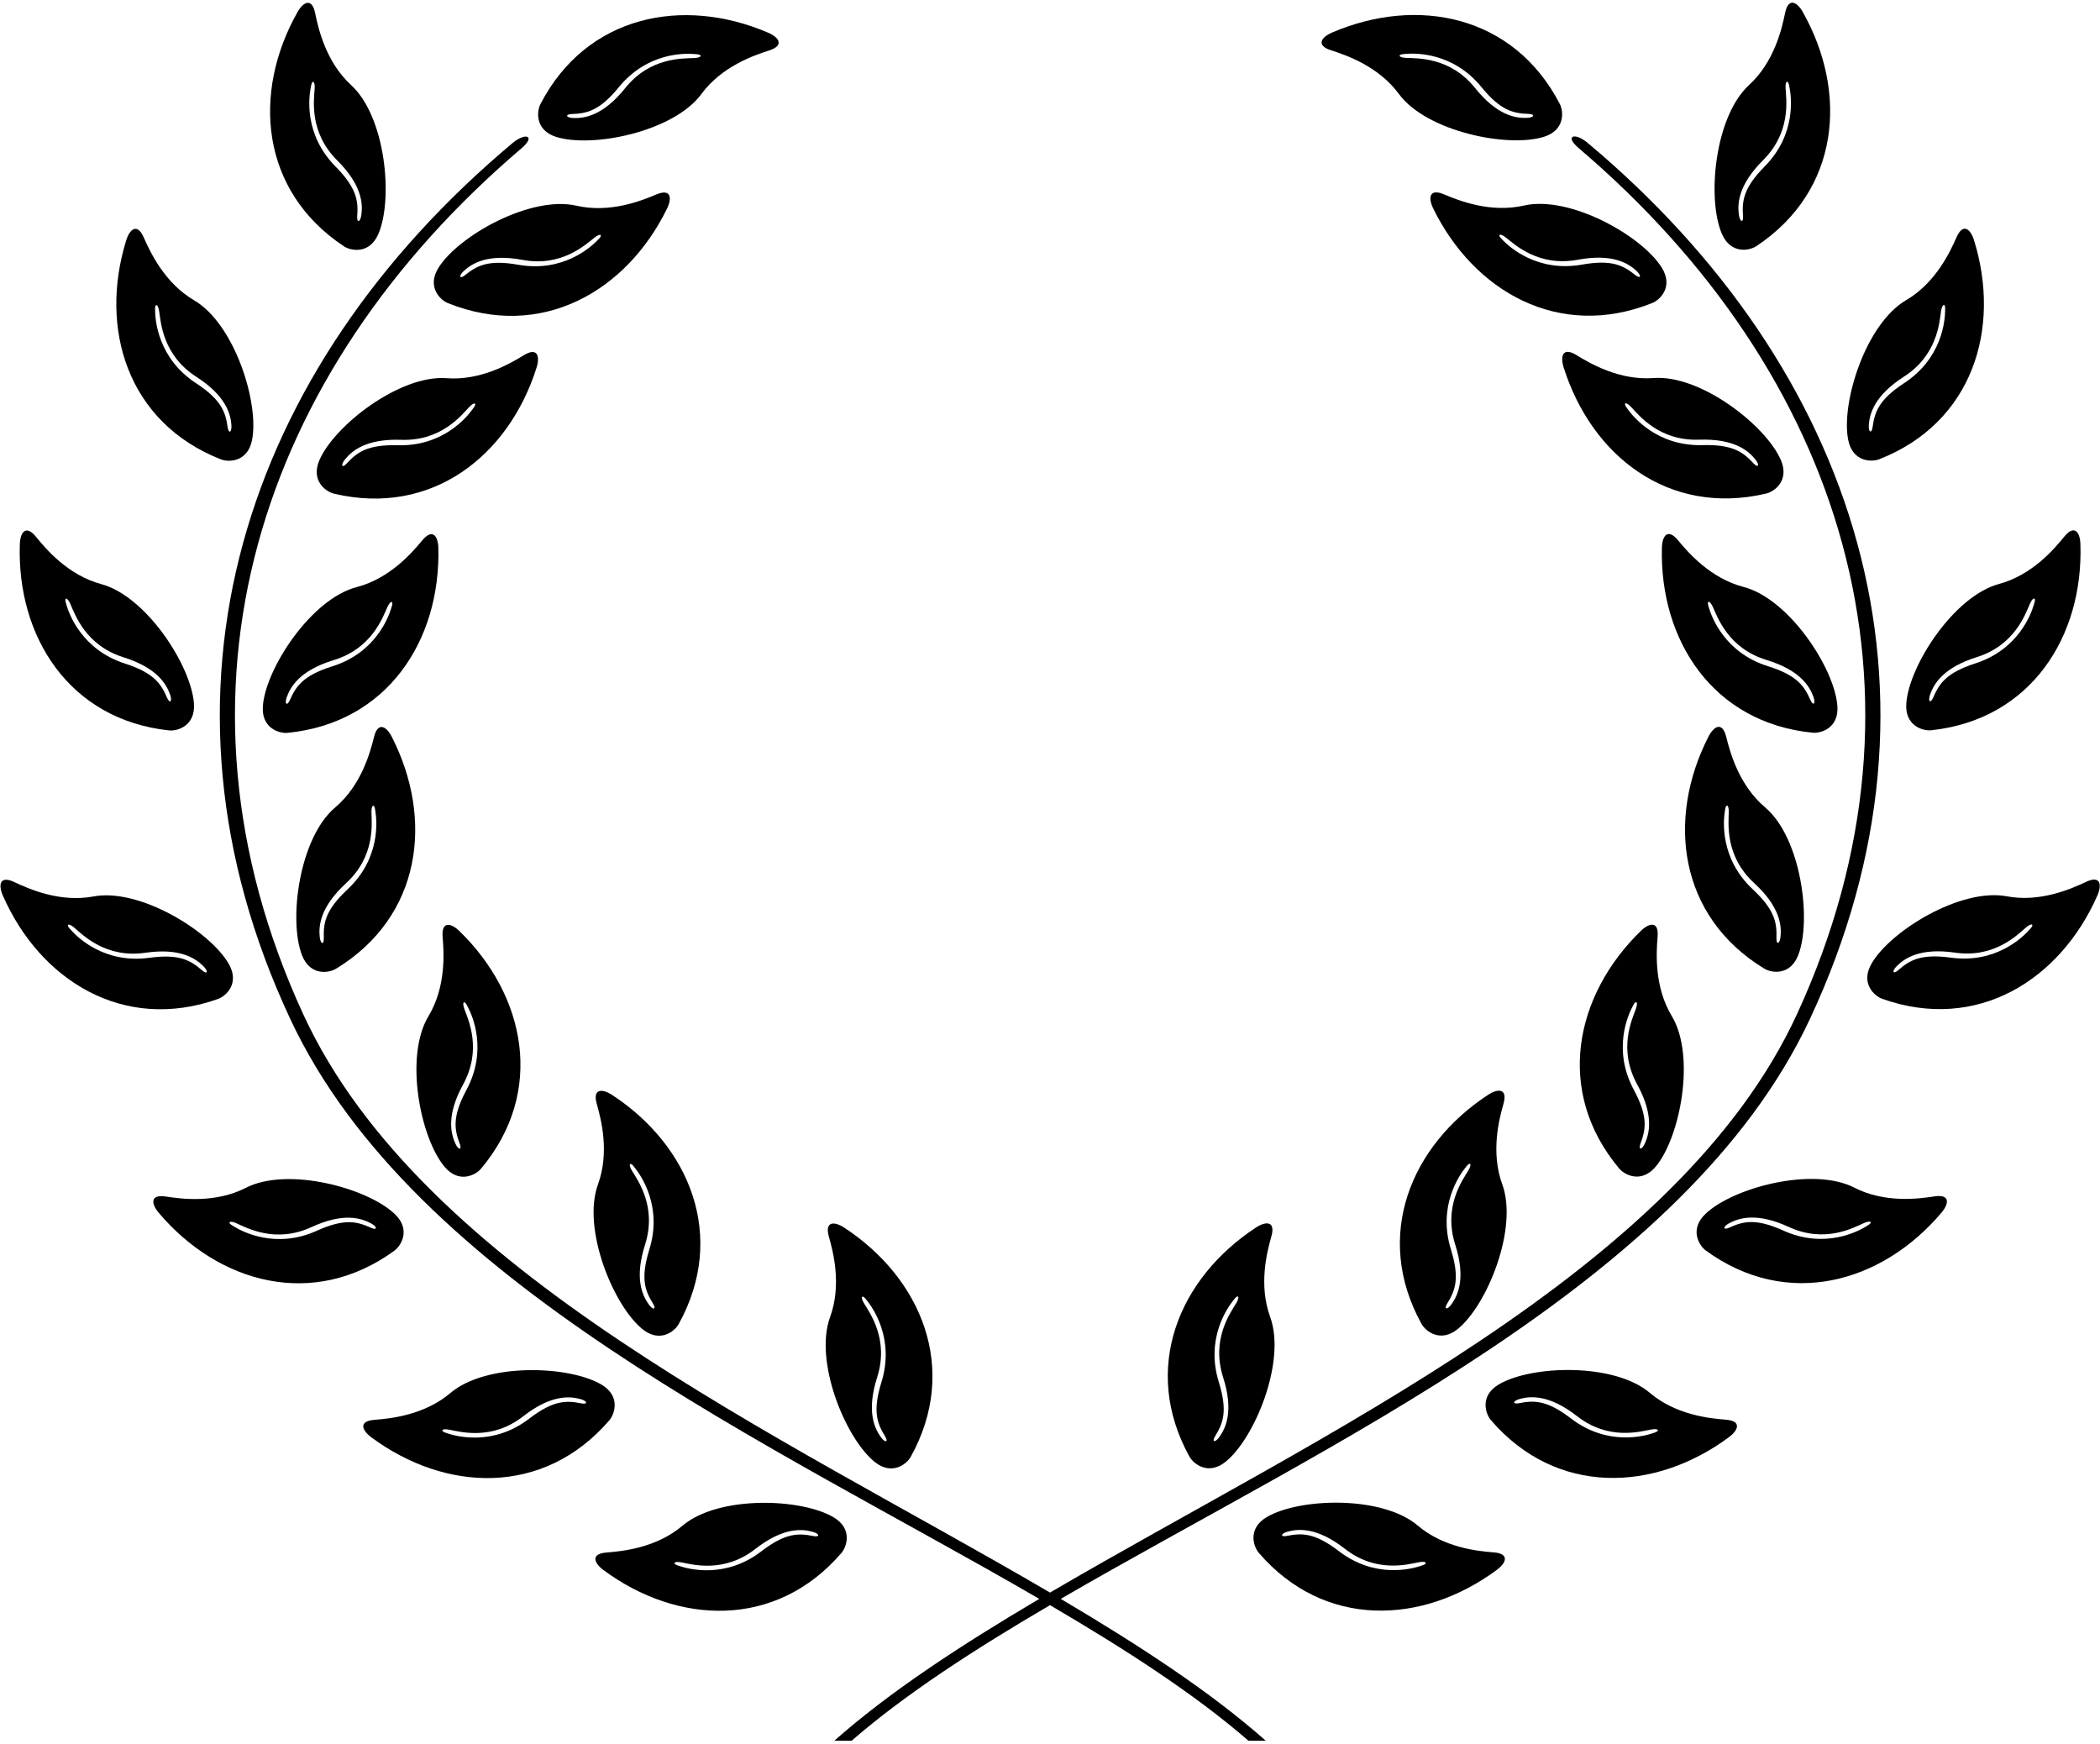 <?xml version="1.0" encoding="UTF-8"?>
<svg xmlns="http://www.w3.org/2000/svg" xmlns:xlink="http://www.w3.org/1999/xlink" width="542pt" height="450pt" viewBox="0 0 542 450" version="1.1">
<g id="surface1">
<path style=" stroke:none;fill-rule:nonzero;fill:rgb(0%,0%,0%);fill-opacity:1;" d="M 215.141 391.57 C 206.762 386.598 185.379 385.902 176.145 393.742 C 169.41 399.465 160.664 400.34 156.543 400.66 C 152.426 400.98 153.254 403.332 155.742 405.18 C 174.875 419.352 200.238 420.438 217.16 400.793 C 218.574 399.148 220.113 394.52 215.141 391.57 Z M 209.938 396.414 C 206.129 395.652 202.781 395.527 196.504 400.348 C 187.219 407.477 177.777 404.941 175.449 404.172 L 175.258 404.102 C 173.445 403.637 173.793 402.82 175.781 403.195 C 178.707 403.742 186.832 406.074 194.941 399.746 C 202.121 394.145 206.914 394.566 209.637 395.285 C 211.609 395.805 211.648 396.754 209.938 396.414 "/>
<path style=" stroke:none;fill-rule:nonzero;fill:rgb(0%,0%,0%);fill-opacity:1;" d="M 225.719 377.254 C 230.207 380.895 234.016 377.848 235.066 375.949 C 247.629 353.266 237.816 329.855 217.891 316.824 C 215.297 315.125 212.801 315.164 213.93 319.141 C 215.059 323.113 217.266 331.621 214.234 339.926 C 210.082 351.301 218.148 371.117 225.719 377.254 Z M 223.645 335.5 L 223.777 335.652 C 225.309 337.574 230.957 345.547 227.488 356.727 C 225.145 364.289 226.422 367.387 228.453 370.695 C 229.367 372.184 228.465 372.473 227.293 370.805 C 225.676 368.5 223.617 364.148 226.383 355.473 C 229.508 345.672 224.504 338.859 222.973 336.305 C 221.934 334.57 222.578 333.961 223.645 335.5 "/>
<path style=" stroke:none;fill-rule:nonzero;fill:rgb(0%,0%,0%);fill-opacity:1;" d="M 157.258 366.551 C 158.672 364.906 160.211 360.273 155.238 357.328 C 146.855 352.352 125.473 351.656 116.242 359.5 C 109.508 365.219 100.758 366.098 96.641 366.418 C 92.52 366.734 93.348 369.09 95.84 370.934 C 114.973 385.105 140.336 386.195 157.258 366.551 Z M 150.035 362.168 C 146.227 361.41 142.879 361.281 136.598 366.105 C 127.312 373.234 117.875 370.699 115.547 369.93 L 115.355 369.859 C 113.539 369.391 113.887 368.578 115.879 368.949 C 118.801 369.5 126.93 371.832 135.039 365.504 C 142.215 359.902 147.012 360.32 149.734 361.039 C 151.707 361.562 151.746 362.512 150.035 362.168 "/>
<path style=" stroke:none;fill-rule:nonzero;fill:rgb(0%,0%,0%);fill-opacity:1;" d="M 165.812 343.012 C 170.301 346.652 174.113 343.605 175.164 341.707 C 187.723 319.023 177.91 295.609 157.988 282.578 C 155.391 280.883 152.898 280.922 154.027 284.895 C 155.152 288.871 157.363 297.379 154.332 305.68 C 150.18 317.059 158.242 336.871 165.812 343.012 Z M 163.742 301.254 L 163.875 301.41 C 165.402 303.328 171.055 311.305 167.586 322.484 C 165.238 330.043 166.52 333.141 168.551 336.449 C 169.465 337.938 168.562 338.23 167.391 336.559 C 165.77 334.258 163.715 329.902 166.48 321.23 C 169.605 311.43 164.598 304.613 163.07 302.062 C 162.031 300.324 162.676 299.715 163.742 301.254 "/>
<path style=" stroke:none;fill-rule:nonzero;fill:rgb(0%,0%,0%);fill-opacity:1;" d="M 101.922 313.336 C 94.898 306.578 74.242 301.016 63.465 306.539 C 55.598 310.566 46.883 309.422 42.797 308.793 C 38.715 308.16 38.984 310.645 40.988 313.008 C 56.375 331.176 80.816 338.031 101.781 322.773 C 103.535 321.496 106.09 317.34 101.922 313.336 Z M 95.75 316.859 C 92.215 315.25 88.984 314.363 81.773 317.621 C 71.102 322.438 62.492 317.812 60.398 316.531 L 60.23 316.422 C 58.57 315.551 59.098 314.836 60.949 315.656 C 63.668 316.859 71.051 320.984 80.391 316.68 C 88.656 312.863 93.23 314.371 95.715 315.691 C 97.516 316.652 97.34 317.582 95.75 316.859 "/>
<path style=" stroke:none;fill-rule:nonzero;fill:rgb(0%,0%,0%);fill-opacity:1;" d="M 124.152 301.605 C 140.812 281.734 135.645 256.879 118.574 240.285 C 116.352 238.125 113.895 237.688 114.242 241.805 C 114.594 245.922 115.137 254.695 110.578 262.266 C 104.328 272.641 108.465 293.629 114.727 301.102 C 118.438 305.531 122.758 303.266 124.152 301.605 Z M 119.535 279.848 C 124.473 270.824 120.859 263.18 119.848 260.379 C 119.156 258.477 119.906 258.004 120.66 259.719 L 120.762 259.895 C 121.895 262.07 125.918 270.977 120.383 281.289 C 116.637 288.262 117.301 291.547 118.664 295.184 C 119.277 296.816 118.336 296.934 117.504 295.07 C 116.352 292.5 115.164 287.836 119.535 279.848 "/>
<path style=" stroke:none;fill-rule:nonzero;fill:rgb(0%,0%,0%);fill-opacity:1;" d="M 56.254 257.812 C 58.297 257.09 61.93 253.828 59.074 248.805 C 54.262 240.328 36.039 229.117 24.137 231.348 C 15.449 232.973 7.418 229.398 3.684 227.633 C -0.051 225.867 -0.5 228.32 0.75 231.156 C 10.332 252.953 31.812 266.477 56.254 257.812 Z M 18.355 240.059 L 18.227 239.902 C 16.883 238.598 17.59 238.062 19.133 239.371 C 21.398 241.301 27.297 247.355 37.48 245.883 C 46.488 244.578 50.445 247.324 52.453 249.297 C 53.906 250.73 53.473 251.574 52.156 250.426 C 49.223 247.879 46.379 246.109 38.535 247.18 C 26.938 248.766 20 241.883 18.355 240.059 "/>
<path style=" stroke:none;fill-rule:nonzero;fill:rgb(0%,0%,0%);fill-opacity:1;" d="M 96.531 190.199 C 95.539 194.211 93.238 202.695 86.488 208.398 C 77.238 216.219 74.414 237.426 77.941 246.508 C 80.035 251.895 84.855 251.141 86.707 250.016 C 108.863 236.547 111.957 211.352 101.121 190.152 C 99.711 187.391 97.523 186.188 96.531 190.199 Z M 89.66 229.562 C 83.875 234.965 83.449 238.289 83.574 242.172 C 83.629 243.914 82.699 243.723 82.508 241.688 C 82.246 238.887 82.617 234.086 89.324 227.926 C 96.898 220.969 95.934 212.566 95.871 209.594 C 95.828 207.566 96.691 207.359 96.855 209.227 L 96.895 209.426 C 97.27 211.848 98.219 221.578 89.66 229.562 "/>
<path style=" stroke:none;fill-rule:nonzero;fill:rgb(0%,0%,0%);fill-opacity:1;" d="M 43.613 188.496 C 45.77 188.73 50.453 187.363 50.059 181.598 C 49.391 171.875 37.816 153.883 26.117 150.738 C 17.586 148.445 11.895 141.742 9.293 138.535 C 6.688 135.328 5.223 137.344 5.117 140.445 C 4.32 164.238 17.832 185.73 43.613 188.496 Z M 17.09 155.895 C 16.441 154.133 17.312 153.957 18.133 155.809 C 19.344 158.523 22.039 166.539 31.855 169.617 C 40.543 172.344 42.922 176.527 43.875 179.18 C 44.566 181.098 43.809 181.668 43.117 180.066 C 41.578 176.5 39.781 173.672 32.246 171.246 C 21.105 167.652 17.828 158.445 17.137 156.09 L 17.09 155.895 "/>
<path style=" stroke:none;fill-rule:nonzero;fill:rgb(0%,0%,0%);fill-opacity:1;" d="M 113.137 141.402 C 113.059 138.305 111.609 136.273 108.98 139.457 C 106.352 142.645 100.602 149.297 92.047 151.516 C 80.324 154.562 68.598 172.453 67.848 182.172 C 67.402 187.934 72.074 189.34 74.23 189.125 C 100.035 186.578 113.73 165.203 113.137 141.402 Z M 101.035 156.746 L 100.984 156.945 C 100.273 159.293 96.918 168.473 85.746 171.969 C 78.191 174.332 76.371 177.145 74.801 180.699 C 74.094 182.297 73.344 181.719 74.051 179.805 C 75.027 177.16 77.441 172.996 86.152 170.348 C 95.992 167.352 98.758 159.359 99.988 156.652 C 100.828 154.812 101.695 154.996 101.035 156.746 "/>
<path style=" stroke:none;fill-rule:nonzero;fill:rgb(0%,0%,0%);fill-opacity:1;" d="M 57.012 118.547 C 59.027 119.34 63.906 119.258 65.047 113.594 C 66.973 104.039 60.562 83.629 50.109 77.508 C 42.484 73.039 38.77 65.074 37.105 61.289 C 35.441 57.508 33.492 59.066 32.574 62.027 C 25.523 84.77 32.875 109.066 57.012 118.547 Z M 41.07 80.285 C 41.52 83.227 42.004 91.668 50.656 97.23 C 58.316 102.152 59.504 106.82 59.723 109.625 C 59.883 111.66 59.004 112.012 58.758 110.281 C 58.215 106.434 57.227 103.234 50.605 98.902 C 40.809 92.496 40.082 82.746 40.035 80.297 L 40.039 80.09 C 39.883 78.227 40.766 78.285 41.07 80.285 "/>
<path style=" stroke:none;fill-rule:nonzero;fill:rgb(0%,0%,0%);fill-opacity:1;" d="M 135.184 91.68 C 131.664 93.84 124.07 98.27 115.262 97.602 C 103.184 96.684 86.293 109.809 82.434 118.758 C 80.145 124.066 84.109 126.91 86.219 127.406 C 111.457 133.355 131.336 117.574 138.488 94.863 C 139.418 91.906 138.707 89.516 135.184 91.68 Z M 122.066 105.461 L 121.953 105.629 C 120.52 107.621 114.371 115.219 102.672 114.906 C 94.758 114.695 92.125 116.766 89.488 119.617 C 88.305 120.902 87.781 120.109 89.07 118.531 C 90.848 116.348 94.48 113.188 103.578 113.504 C 113.859 113.859 119.066 107.195 121.109 105.031 C 122.5 103.562 123.262 104.016 122.066 105.461 "/>
<path style=" stroke:none;fill-rule:nonzero;fill:rgb(0%,0%,0%);fill-opacity:1;" d="M 88.742 63.555 C 90.547 64.754 95.336 65.703 97.645 60.402 C 101.535 51.469 99.566 30.168 90.641 21.98 C 84.125 16.008 82.168 7.438 81.34 3.391 C 80.512 -0.656 78.277 0.457 76.758 3.16 C 65.074 23.902 67.145 49.203 88.742 63.555 Z M 80.203 22.586 L 80.25 22.387 C 80.488 20.531 81.34 20.773 81.219 22.793 C 81.035 25.766 79.73 34.117 87.02 41.379 C 93.469 47.805 93.648 52.613 93.273 55.402 C 93 57.426 92.066 57.586 92.191 55.844 C 92.473 51.969 92.18 48.633 86.617 43 C 78.387 34.676 79.73 24.992 80.203 22.586 "/>
<path style=" stroke:none;fill-rule:nonzero;fill:rgb(0%,0%,0%);fill-opacity:1;" d="M 172.152 53.844 C 173.512 51.055 173.164 48.586 169.359 50.199 C 165.559 51.812 157.391 55.062 148.777 53.086 C 136.969 50.379 118.312 60.844 113.16 69.117 C 110.105 74.023 113.605 77.426 115.617 78.234 C 139.688 87.879 161.695 75.23 172.152 53.844 Z M 154.336 61.871 L 154.199 62.023 C 152.484 63.781 145.273 70.379 133.746 68.324 C 125.957 66.938 123.043 68.59 120.012 71.02 C 118.648 72.109 118.246 71.254 119.758 69.879 C 121.844 67.988 125.906 65.406 134.855 67.07 C 144.969 68.953 151.109 63.141 153.453 61.309 C 155.047 60.059 155.73 60.621 154.336 61.871 "/>
<path style=" stroke:none;fill-rule:nonzero;fill:rgb(0%,0%,0%);fill-opacity:1;" d="M 143.586 35.344 C 152.887 38.254 173.855 34.012 181.035 24.258 C 186.273 17.141 194.586 14.277 198.52 13.02 C 202.453 11.758 201.109 9.66 198.258 8.438 C 176.383 -0.953 151.449 3.824 139.5 26.832 C 138.5 28.758 138.07 33.617 143.586 35.344 Z M 147.535 29.434 C 151.418 29.297 154.703 28.648 159.707 22.516 C 167.102 13.441 176.871 13.734 179.316 13.949 L 179.516 13.973 C 181.391 14.012 181.238 14.883 179.219 14.98 C 176.242 15.117 167.797 14.715 161.363 22.742 C 155.668 29.844 150.902 30.539 148.09 30.465 C 146.051 30.41 145.793 29.496 147.535 29.434 "/>
<path style=" stroke:none;fill-rule:nonzero;fill:rgb(0%,0%,0%);fill-opacity:1;" d="M 385.52 400.625 C 381.398 400.305 372.652 399.426 365.918 393.707 C 356.688 385.863 335.305 386.559 326.922 391.531 C 321.949 394.48 323.488 399.113 324.902 400.758 C 341.824 420.402 367.188 419.312 386.32 405.141 C 388.812 403.297 389.641 400.945 385.52 400.625 Z M 366.805 404.066 L 366.613 404.137 C 364.285 404.906 354.844 407.441 345.562 400.312 C 339.281 395.488 335.934 395.617 332.125 396.375 C 330.414 396.719 330.453 395.77 332.426 395.246 C 335.148 394.527 339.945 394.109 347.121 399.711 C 355.23 406.039 363.355 403.707 366.281 403.156 C 368.27 402.781 368.621 403.598 366.805 404.066 "/>
<path style=" stroke:none;fill-rule:nonzero;fill:rgb(0%,0%,0%);fill-opacity:1;" d="M 316.348 377.219 C 323.914 371.078 331.98 351.266 327.828 339.887 C 324.797 331.586 327.004 323.078 328.133 319.102 C 329.262 315.129 326.766 315.09 324.172 316.785 C 304.246 329.816 294.434 353.23 306.996 375.914 C 308.047 377.812 311.855 380.859 316.348 377.219 Z M 314.574 356.691 C 311.105 345.512 316.758 337.535 318.285 335.617 L 318.418 335.461 C 319.484 333.922 320.129 334.531 319.09 336.27 C 317.559 338.82 312.555 345.637 315.68 355.438 C 318.445 364.109 316.391 368.465 314.77 370.766 C 313.598 372.438 312.695 372.145 313.609 370.656 C 315.641 367.348 316.922 364.25 314.574 356.691 "/>
<path style=" stroke:none;fill-rule:nonzero;fill:rgb(0%,0%,0%);fill-opacity:1;" d="M 445.422 366.379 C 441.305 366.059 432.559 365.184 425.82 359.461 C 416.59 351.621 395.207 352.316 386.824 357.289 C 381.855 360.238 383.391 364.867 384.809 366.512 C 401.73 386.156 427.094 385.07 446.223 370.898 C 448.715 369.051 449.543 366.699 445.422 366.379 Z M 426.711 369.82 L 426.52 369.895 C 424.188 370.66 414.75 373.195 405.465 366.066 C 399.188 361.246 395.84 361.371 392.027 362.133 C 390.316 362.473 390.355 361.527 392.328 361.004 C 395.051 360.285 399.848 359.863 407.023 365.465 C 415.133 371.793 423.262 369.461 426.188 368.914 C 428.176 368.539 428.523 369.355 426.711 369.82 "/>
<path style=" stroke:none;fill-rule:nonzero;fill:rgb(0%,0%,0%);fill-opacity:1;" d="M 384.074 282.539 C 364.152 295.574 354.34 318.984 366.898 341.672 C 367.949 343.566 371.762 346.613 376.25 342.973 C 383.82 336.836 391.887 317.02 387.73 305.645 C 384.699 297.344 386.91 288.832 388.039 284.859 C 389.164 280.883 386.672 280.844 384.074 282.539 Z M 378.992 302.023 C 377.465 304.578 372.457 311.395 375.586 321.195 C 378.352 329.867 376.293 334.219 374.676 336.523 C 373.5 338.191 372.598 337.902 373.512 336.414 C 375.547 333.105 376.824 330.008 374.477 322.449 C 371.008 311.266 376.66 303.293 378.188 301.371 L 378.32 301.219 C 379.387 299.68 380.031 300.289 378.992 302.023 "/>
<path style=" stroke:none;fill-rule:nonzero;fill:rgb(0%,0%,0%);fill-opacity:1;" d="M 499.266 308.758 C 495.18 309.387 486.465 310.531 478.602 306.5 C 467.82 300.977 447.164 306.539 440.141 313.297 C 435.973 317.305 438.527 321.461 440.281 322.738 C 461.246 337.996 485.688 331.141 501.074 312.973 C 503.078 310.605 503.348 308.125 499.266 308.758 Z M 481.832 316.383 L 481.664 316.496 C 479.57 317.777 470.961 322.402 460.289 317.586 C 453.078 314.324 449.848 315.211 446.312 316.824 C 444.723 317.547 444.547 316.613 446.348 315.656 C 448.832 314.332 453.406 312.828 461.672 316.641 C 471.016 320.949 478.395 316.82 481.113 315.617 C 482.965 314.801 483.492 315.516 481.832 316.383 "/>
<path style=" stroke:none;fill-rule:nonzero;fill:rgb(0%,0%,0%);fill-opacity:1;" d="M 423.488 240.246 C 406.418 256.844 401.254 281.699 417.91 301.566 C 419.305 303.23 423.625 305.492 427.34 301.062 C 433.598 293.594 437.734 272.605 431.484 262.227 C 426.926 254.656 427.473 245.883 427.82 241.766 C 428.168 237.648 425.715 238.086 423.488 240.246 Z M 424.559 295.031 C 423.727 296.895 422.785 296.781 423.398 295.148 C 424.762 291.508 425.426 288.227 421.684 281.254 C 416.145 270.938 420.168 262.031 421.305 259.855 L 421.402 259.68 C 422.156 257.965 422.906 258.441 422.219 260.344 C 421.203 263.141 417.59 270.785 422.527 279.812 C 426.898 287.797 425.711 292.461 424.559 295.031 "/>
<path style=" stroke:none;fill-rule:nonzero;fill:rgb(0%,0%,0%);fill-opacity:1;" d="M 538.379 227.594 C 534.645 229.359 526.613 232.938 517.926 231.312 C 506.023 229.082 487.801 240.289 482.988 248.766 C 480.137 253.793 483.766 257.051 485.812 257.777 C 510.25 266.441 531.73 252.914 541.316 231.121 C 542.562 228.281 542.113 225.828 538.379 227.594 Z M 523.836 239.867 L 523.707 240.023 C 522.062 241.844 515.125 248.73 503.527 247.145 C 495.684 246.07 492.84 247.84 489.91 250.391 C 488.594 251.535 488.156 250.691 489.609 249.262 C 491.617 247.285 495.574 244.543 504.582 245.848 C 514.766 247.32 520.664 241.262 522.93 239.336 C 524.473 238.023 525.18 238.559 523.836 239.867 "/>
<path style=" stroke:none;fill-rule:nonzero;fill:rgb(0%,0%,0%);fill-opacity:1;" d="M 445.531 190.16 C 444.539 186.152 442.355 187.355 440.941 190.117 C 430.105 211.312 433.199 236.512 455.355 249.977 C 457.211 251.105 462.031 251.859 464.121 246.473 C 467.652 237.387 464.824 216.18 455.574 208.363 C 448.824 202.656 446.523 194.172 445.531 190.16 Z M 459.555 241.652 C 459.363 243.684 458.438 243.879 458.492 242.133 C 458.613 238.25 458.188 234.93 452.402 229.527 C 443.844 221.539 444.797 211.812 445.172 209.387 L 445.211 209.188 C 445.371 207.32 446.234 207.531 446.191 209.555 C 446.133 212.531 445.164 220.93 452.738 227.891 C 459.445 234.051 459.816 238.848 459.555 241.652 "/>
<path style=" stroke:none;fill-rule:nonzero;fill:rgb(0%,0%,0%);fill-opacity:1;" d="M 492.004 181.562 C 491.609 187.328 496.293 188.691 498.449 188.461 C 524.23 185.691 537.742 164.203 536.945 140.406 C 536.844 137.309 535.375 135.289 532.773 138.496 C 530.168 141.707 524.48 148.406 515.945 150.703 C 504.246 153.848 492.676 171.84 492.004 181.562 Z M 523.93 155.77 C 524.754 153.922 525.621 154.098 524.977 155.855 L 524.926 156.055 C 524.234 158.406 520.961 167.617 509.816 171.207 C 502.285 173.637 500.484 176.461 498.945 180.027 C 498.254 181.633 497.496 181.062 498.188 179.141 C 499.145 176.492 501.52 172.309 510.207 169.582 C 520.023 166.504 522.719 158.488 523.93 155.77 "/>
<path style=" stroke:none;fill-rule:nonzero;fill:rgb(0%,0%,0%);fill-opacity:1;" d="M 474.219 182.133 C 473.465 172.414 461.738 154.523 450.016 151.48 C 441.461 149.258 435.715 142.605 433.082 139.422 C 430.453 136.234 429.004 138.266 428.926 141.363 C 428.336 165.164 442.027 186.539 467.832 189.09 C 469.988 189.301 474.664 187.895 474.219 182.133 Z M 467.262 180.66 C 465.691 177.105 463.871 174.297 456.316 171.934 C 445.145 168.438 441.789 159.258 441.078 156.906 L 441.027 156.711 C 440.367 154.957 441.234 154.773 442.074 156.617 C 443.305 159.324 446.07 167.316 455.914 170.309 C 464.621 172.961 467.035 177.125 468.012 179.766 C 468.719 181.68 467.969 182.258 467.262 180.66 "/>
<path style=" stroke:none;fill-rule:nonzero;fill:rgb(0%,0%,0%);fill-opacity:1;" d="M 485.055 118.508 C 509.188 109.027 516.539 84.73 509.488 61.992 C 508.57 59.031 506.621 57.473 504.961 61.254 C 503.297 65.035 499.578 73.004 491.953 77.469 C 481.5 83.59 475.094 104.004 477.016 113.555 C 478.156 119.223 483.035 119.301 485.055 118.508 Z M 482.34 109.59 C 482.559 106.781 483.746 102.117 491.406 97.195 C 500.059 91.633 500.543 83.188 500.992 80.246 C 501.297 78.246 502.184 78.188 502.023 80.055 L 502.027 80.258 C 501.984 82.711 501.258 92.457 491.461 98.863 C 484.836 103.195 483.848 106.398 483.305 110.246 C 483.062 111.973 482.18 111.621 482.34 109.59 "/>
<path style=" stroke:none;fill-rule:nonzero;fill:rgb(0%,0%,0%);fill-opacity:1;" d="M 426.805 97.562 C 417.992 98.234 410.398 93.805 406.879 91.641 C 403.355 89.48 402.645 91.871 403.574 94.828 C 410.727 117.535 430.605 133.32 455.844 127.371 C 457.953 126.871 461.922 124.027 459.633 118.723 C 455.77 109.773 438.879 96.645 426.805 97.562 Z M 452.574 119.582 C 449.938 116.73 447.305 114.66 439.391 114.871 C 427.691 115.184 421.543 107.586 420.109 105.594 L 419.996 105.426 C 418.805 103.98 419.562 103.523 420.953 104.996 C 422.996 107.16 428.203 113.82 438.484 113.469 C 447.582 113.152 451.215 116.312 452.992 118.492 C 454.285 120.074 453.758 120.863 452.574 119.582 "/>
<path style=" stroke:none;fill-rule:nonzero;fill:rgb(0%,0%,0%);fill-opacity:1;" d="M 453.32 63.516 C 474.918 49.168 476.988 23.867 465.305 3.121 C 463.785 0.422 461.551 -0.691 460.723 3.355 C 459.895 7.402 457.938 15.973 451.422 21.945 C 442.496 30.129 440.527 51.434 444.422 60.367 C 446.73 65.664 451.516 64.715 453.32 63.516 Z M 455.043 41.34 C 462.332 34.082 461.027 25.727 460.848 22.758 C 460.723 20.738 461.574 20.492 461.812 22.352 L 461.859 22.547 C 462.332 24.957 463.676 34.637 455.445 42.965 C 449.883 48.594 449.594 51.93 449.871 55.805 C 449.996 57.547 449.062 57.391 448.789 55.367 C 448.414 52.578 448.594 47.766 455.043 41.34 "/>
<path style=" stroke:none;fill-rule:nonzero;fill:rgb(0%,0%,0%);fill-opacity:1;" d="M 393.289 53.051 C 384.676 55.023 376.508 51.773 372.703 50.16 C 368.898 48.551 368.551 51.02 369.91 53.805 C 380.367 75.195 402.379 87.84 426.445 78.195 C 428.461 77.391 431.957 73.988 428.902 69.082 C 423.754 60.809 405.094 50.344 393.289 53.051 Z M 422.055 70.98 C 419.02 68.555 416.105 66.898 408.316 68.289 C 396.789 70.34 389.578 63.742 387.863 61.988 L 387.727 61.836 C 386.336 60.586 387.02 60.023 388.613 61.27 C 390.953 63.105 397.094 68.918 407.207 67.035 C 416.156 65.367 420.223 67.949 422.305 69.844 C 423.816 71.215 423.414 72.074 422.055 70.98 "/>
<path style=" stroke:none;fill-rule:nonzero;fill:rgb(0%,0%,0%);fill-opacity:1;" d="M 343.543 12.98 C 347.477 14.238 355.789 17.105 361.027 24.223 C 368.207 33.977 389.176 38.219 398.477 35.309 C 403.992 33.582 403.562 28.723 402.562 26.797 C 390.613 3.785 365.684 -0.988 343.805 8.398 C 340.953 9.621 339.609 11.723 343.543 12.98 Z M 362.547 13.938 L 362.746 13.91 C 365.191 13.699 374.961 13.402 382.355 22.477 C 387.355 28.613 390.645 29.262 394.527 29.398 C 396.27 29.461 396.016 30.371 393.977 30.426 C 391.16 30.5 386.395 29.809 380.699 22.703 C 374.266 14.68 365.82 15.078 362.848 14.941 C 360.824 14.848 360.672 13.973 362.547 13.938 "/>
<path style=" stroke:none;fill-rule:nonzero;fill:rgb(0%,0%,0%);fill-opacity:1;" d="M 467.094 263.047 C 506.68 178.586 479.25 95.086 409.75 36.863 C 406.434 34.082 403.656 34.992 407.496 38.262 C 475.402 96.105 502.16 178.367 463.812 261.688 C 433.176 328.254 340.898 370.031 271 411 C 201.109 370.043 108.879 328.27 78.25 261.723 C 39.902 178.402 66.66 96.141 134.566 38.301 C 138.406 35.027 135.629 34.121 132.312 36.898 C 62.816 95.121 35.387 178.621 74.969 263.082 C 106.836 331.074 198.82 372.312 268.23 412.625 C 247.855 424.668 229.512 436.668 215.336 449.234 L 219.797 449.234 C 233.648 437.215 251.355 425.75 271 414.242 C 290.652 425.754 308.363 437.215 322.223 449.234 L 326.684 449.234 C 312.5 436.668 294.148 424.668 273.77 412.625 C 343.188 372.297 435.219 331.059 467.094 263.047 "/>
</g>
</svg>
